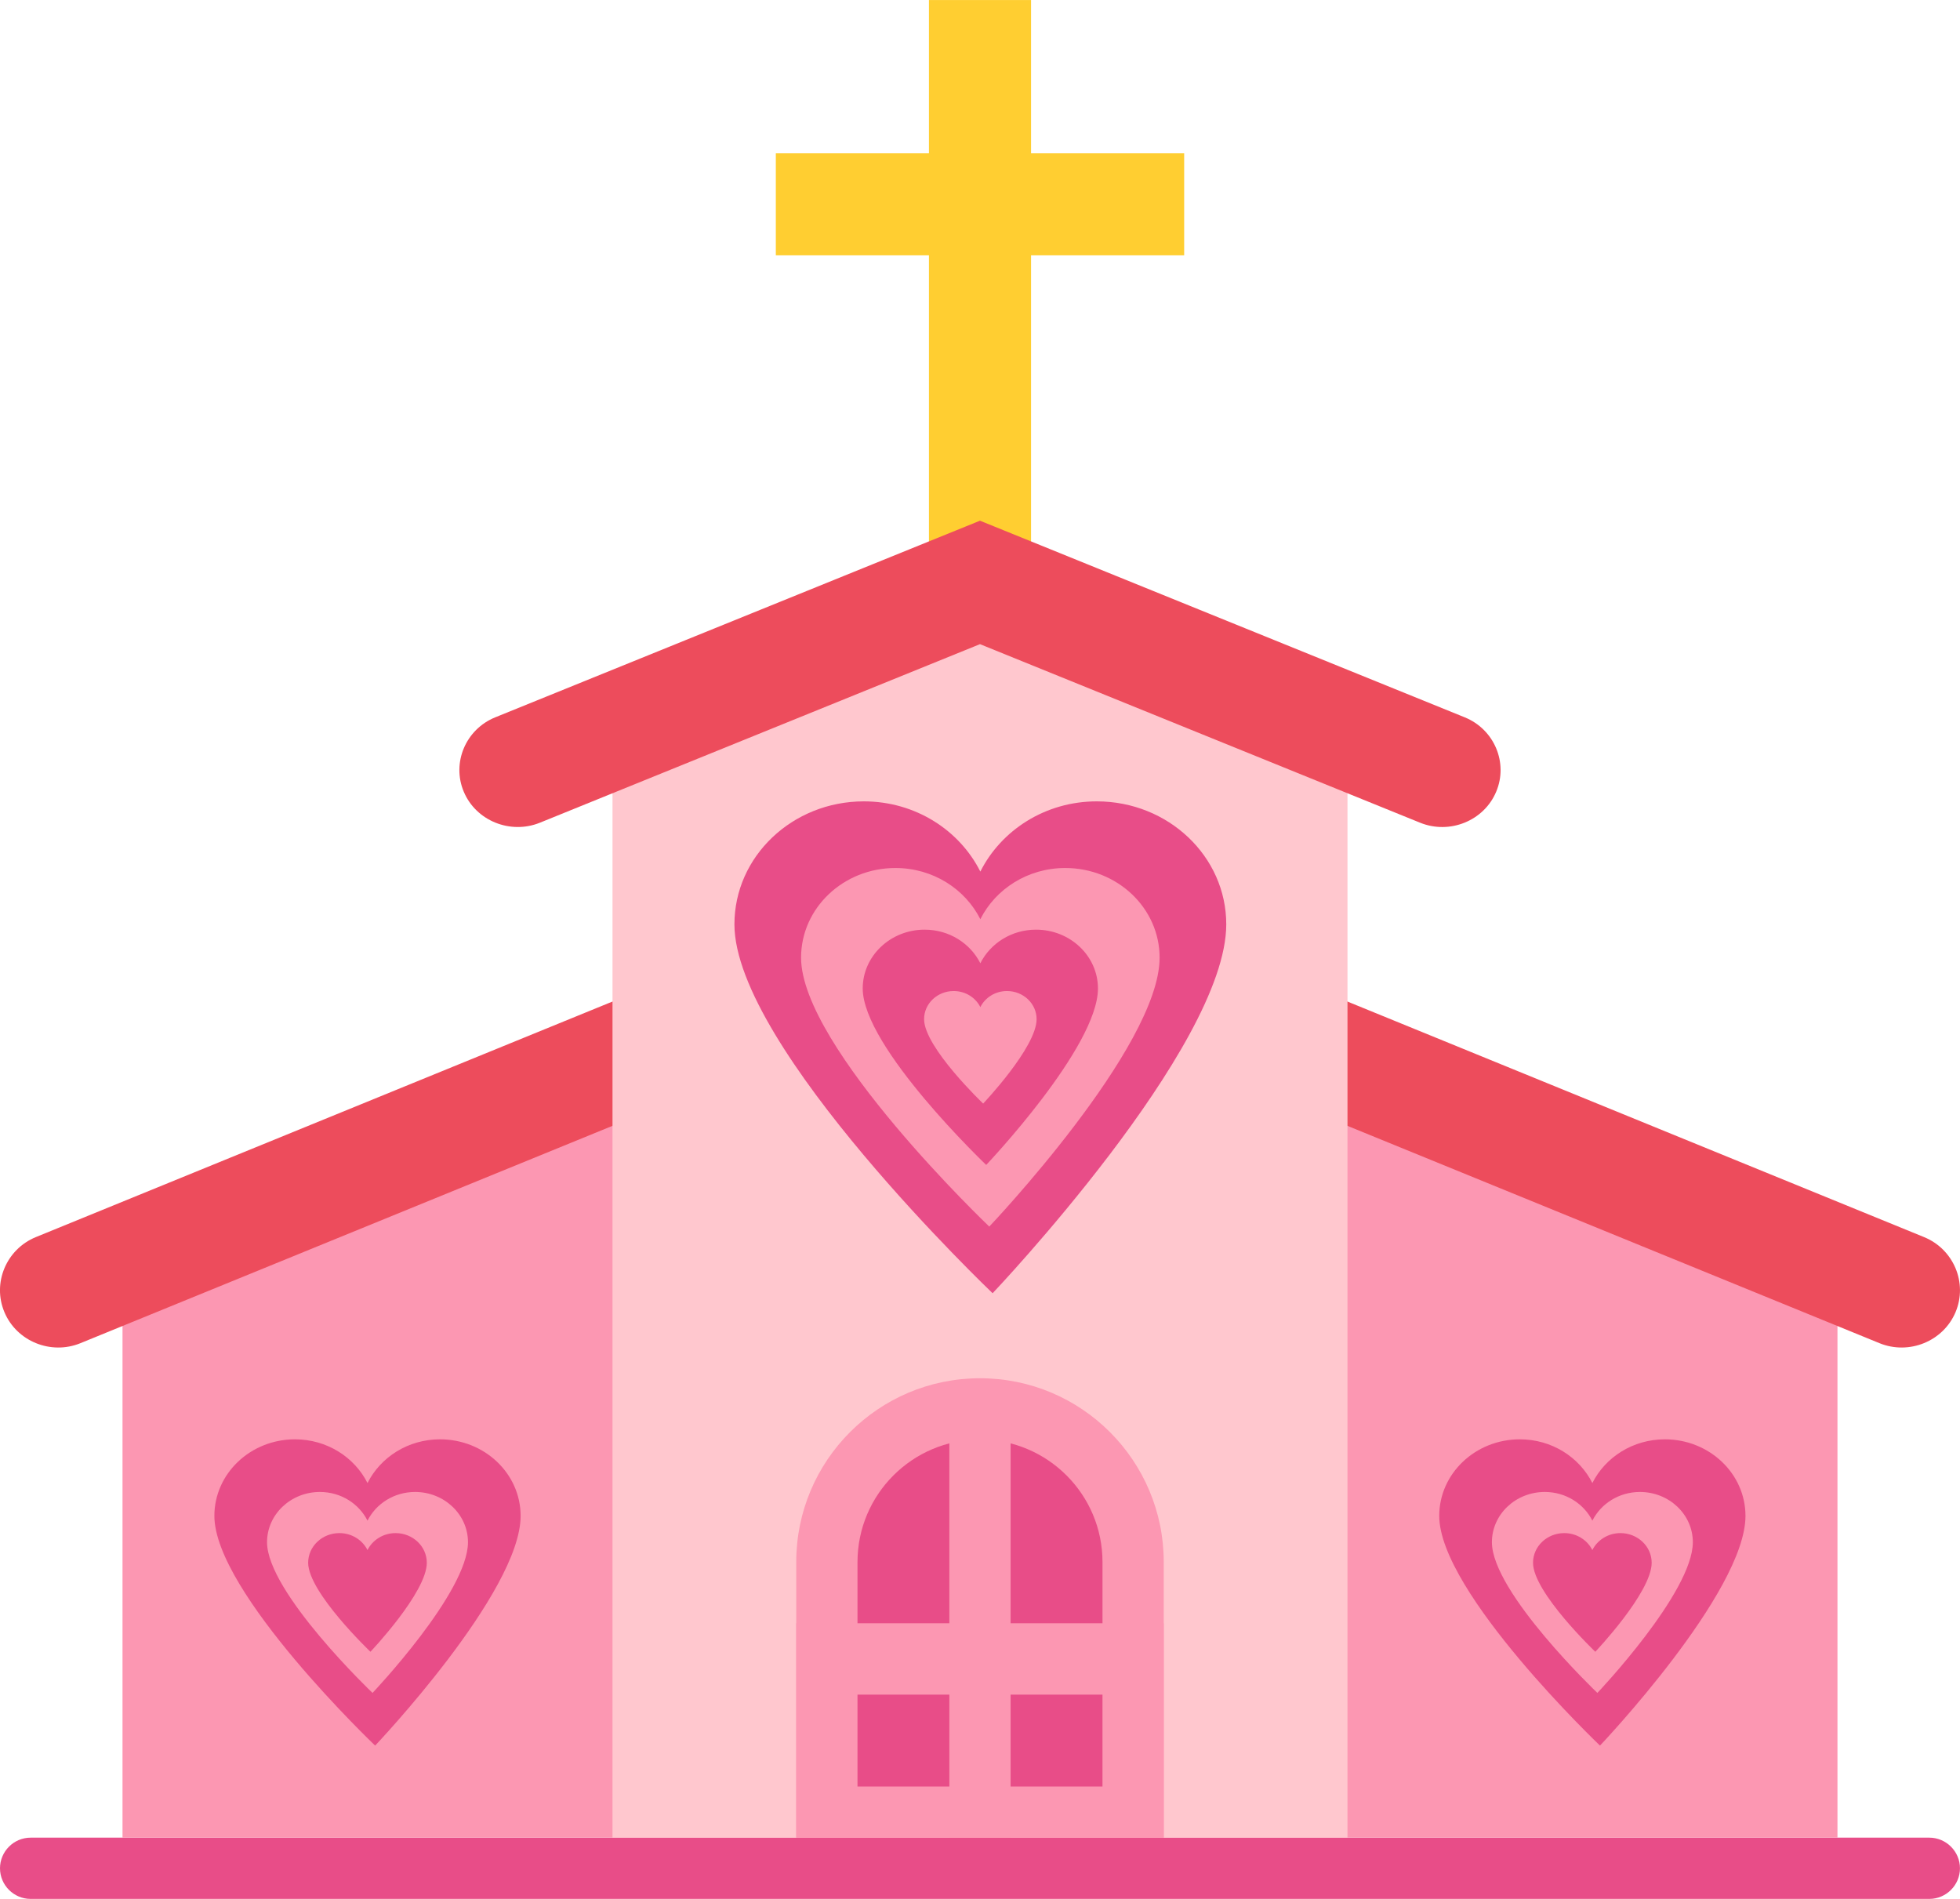 <?xml version="1.0" encoding="UTF-8" standalone="no"?>
<svg xmlns:rdf="http://www.w3.org/1999/02/22-rdf-syntax-ns#" xmlns="http://www.w3.org/2000/svg" height="174.98mm" width="180.62mm" version="1.1" xmlns:cc="http://creativecommons.org/ns#" xmlns:dc="http://purl.org/dc/elements/1.1/" viewBox="0 0 640.009 620">
<g transform="translate(362.86 -228.08)">
<path fill="#e84d88" d="m267.14 828.08h-620c-5.51 0-10 4.5-10 10s4.49 10 10 10h620c5.49 0 10-4.5 10-10s-4.51-10-10-10"/>
<path fill="#fc97b2" d="m237.14 828.08h-560v-180l280-120 280 120z"/>
<g fill="#ed4c5c" transform="matrix(10 0 0 10 -362.86 208.08)">
<path d="m21.371 34.14-20.2 8.251c-0.965 0.395-1.428 1.497-1.027 2.45 0.398 0.952 1.518 1.408 2.482 1.014l20.2-8.251c0.967-0.395 1.43-1.497 1.029-2.45-0.4-0.953-1.517-1.41-2.484-1.014"/>
<path d="m42.627 34.14 20.2 8.251c0.967 0.395 1.43 1.497 1.029 2.45-0.4 0.952-1.518 1.408-2.484 1.014l-20.2-8.251c-0.965-0.395-1.428-1.497-1.027-2.45 0.398-0.953 1.517-1.41 2.482-1.014"/>
</g>
<path fill="#ffc7ce" d="m77.143 828.08h-240v-360l120-50 120 50z"/>
<path fill="#ffce31" d="m23.813 278.08h-50v-50h-33.34v50h-50v33.33h50v116.67h33.34v-116.67h50z"/>
<path fill="#ed4c5c" d="m115.42 462.28-158.28-64.2-158.28 64.2c-9.65 3.91-14.28 14.86-10.27 24.32 3.98 9.46 15.18 13.99 24.82 10.1l143.73-58.31 143.71 58.3c9.67 3.92 20.86-0.62 24.84-10.1 4.01-9.45-0.62-20.4-10.27-24.31"/>
<path fill="#fc97b2" d="m-42.857 678.08c-33.14 0-60 26.87-60 60v90h120v-90c0-33.13-26.87-60-60-60"/>
<path d="m-82.857 768.08h80v-30c0-22.05-17.95-40-40-40-22.07 0-40 17.95-40 40v30" fill="#e84d88"/>
<g fill="#fc97b2" transform="matrix(10 0 0 10 -362.86 208.08)">
<path d="m31 48h2v14h-2z"/>
<path d="m26 55h12v7h-12z"/>
</g>
<g fill="#e84d88">
<g transform="matrix(10 0 0 10 -362.86 208.08)">
<path d="m28 57.33h3v3h-3z"/>
<path d="m33 57.33h3v3h-3z"/>
</g>
<path d="m-219.18 698.02c-10.472 0-19.444 5.861-23.678 14.278-4.233-8.417-13.206-14.278-23.689-14.278-14.528 0-26.311 11.2-26.311 25 0 25 52.494 75 52.494 75s47.506-50 47.506-75c0-13.8-11.783-25-26.322-25z"/>
<path d="m-4.718 489.72c-16.818 0-31.228 9.413-38.027 22.93-6.799-13.517-21.208-22.93-38.044-22.93-23.332 0-42.256 17.987-42.256 40.15 0 40.15 84.306 120.45 84.306 120.45s76.294-80.3 76.294-120.45c0-22.163-18.924-40.15-42.273-40.15z"/>
</g>
<g>
<path d="m-15.023 511.48c-12.261 0-22.765 6.862-27.721 16.716-4.956-9.854-15.461-16.716-27.734-16.716-17.009 0-30.804 13.113-30.804 29.269 0 29.269 61.459 87.808 61.459 87.808s55.618-58.539 55.618-87.808c0-16.157-13.796-29.269-30.817-29.269z" fill="#fc97b2"/>
<path fill="#e84d88" d="m-24.556 531.61c-8.044 0-14.936 4.502-18.188 10.967-3.252-6.465-10.144-10.967-18.196-10.967-11.159 0-20.211 8.603-20.211 19.204 0 19.204 40.323 57.611 40.323 57.611s36.491-38.407 36.491-57.611c0-10.6-9.051-19.204-20.219-19.204z"/>
<path d="m-34.045 551.65c-3.848 0-7.144 2.153-8.699 5.246-1.555-3.092-4.852-5.246-8.703-5.246-5.338 0-9.667 4.115-9.667 9.185 0 9.185 19.287 27.555 19.287 27.555s17.454-18.37 17.454-27.555c0-5.07-4.329-9.185-9.671-9.185z" fill="#fc97b2"/>
<path d="m-227.32 715.21c-6.871 0-12.758 3.845-15.535 9.368-2.777-5.522-8.664-9.368-15.542-9.368-9.532 0-17.263 7.348-17.263 16.402 0 16.402 34.442 49.208 34.442 49.208s31.168-32.805 31.168-49.208c0-9.054-7.731-16.402-17.27-16.402z" fill="#fc97b2"/>
<path fill="#e84d88" d="m-233.69 728.64c-4.057 0-7.533 2.271-9.173 5.532-1.64-3.261-5.116-5.532-9.178-5.532-5.628 0-10.193 4.339-10.193 9.685 0 9.685 20.337 29.057 20.337 29.057s18.405-19.371 18.405-29.057c0-5.346-4.565-9.685-10.198-9.685z"/>
<path d="m180.78 698.02c-10.472 0-19.444 5.861-23.678 14.278-4.233-8.417-13.206-14.278-23.689-14.278-14.528 0-26.311 11.2-26.311 25 0 25 52.494 75 52.494 75s47.506-50 47.506-75c0-13.8-11.783-25-26.322-25z" fill="#e84d88"/>
<path fill="#fc97b2" d="m172.64 715.21c-6.871 0-12.758 3.845-15.535 9.368-2.777-5.522-8.664-9.368-15.542-9.368-9.532 0-17.263 7.348-17.263 16.402 0 16.402 34.442 49.208 34.442 49.208s31.168-32.805 31.168-49.208c0-9.054-7.731-16.402-17.27-16.402z"/>
<path d="m166.27 728.64c-4.057 0-7.533 2.271-9.173 5.532-1.64-3.261-5.116-5.532-9.178-5.532-5.628 0-10.193 4.339-10.193 9.685 0 9.685 20.337 29.057 20.337 29.057s18.405-19.371 18.405-29.057c0-5.346-4.565-9.685-10.198-9.685z" fill="#e84d88"/>
</g>
</g>
</svg>
